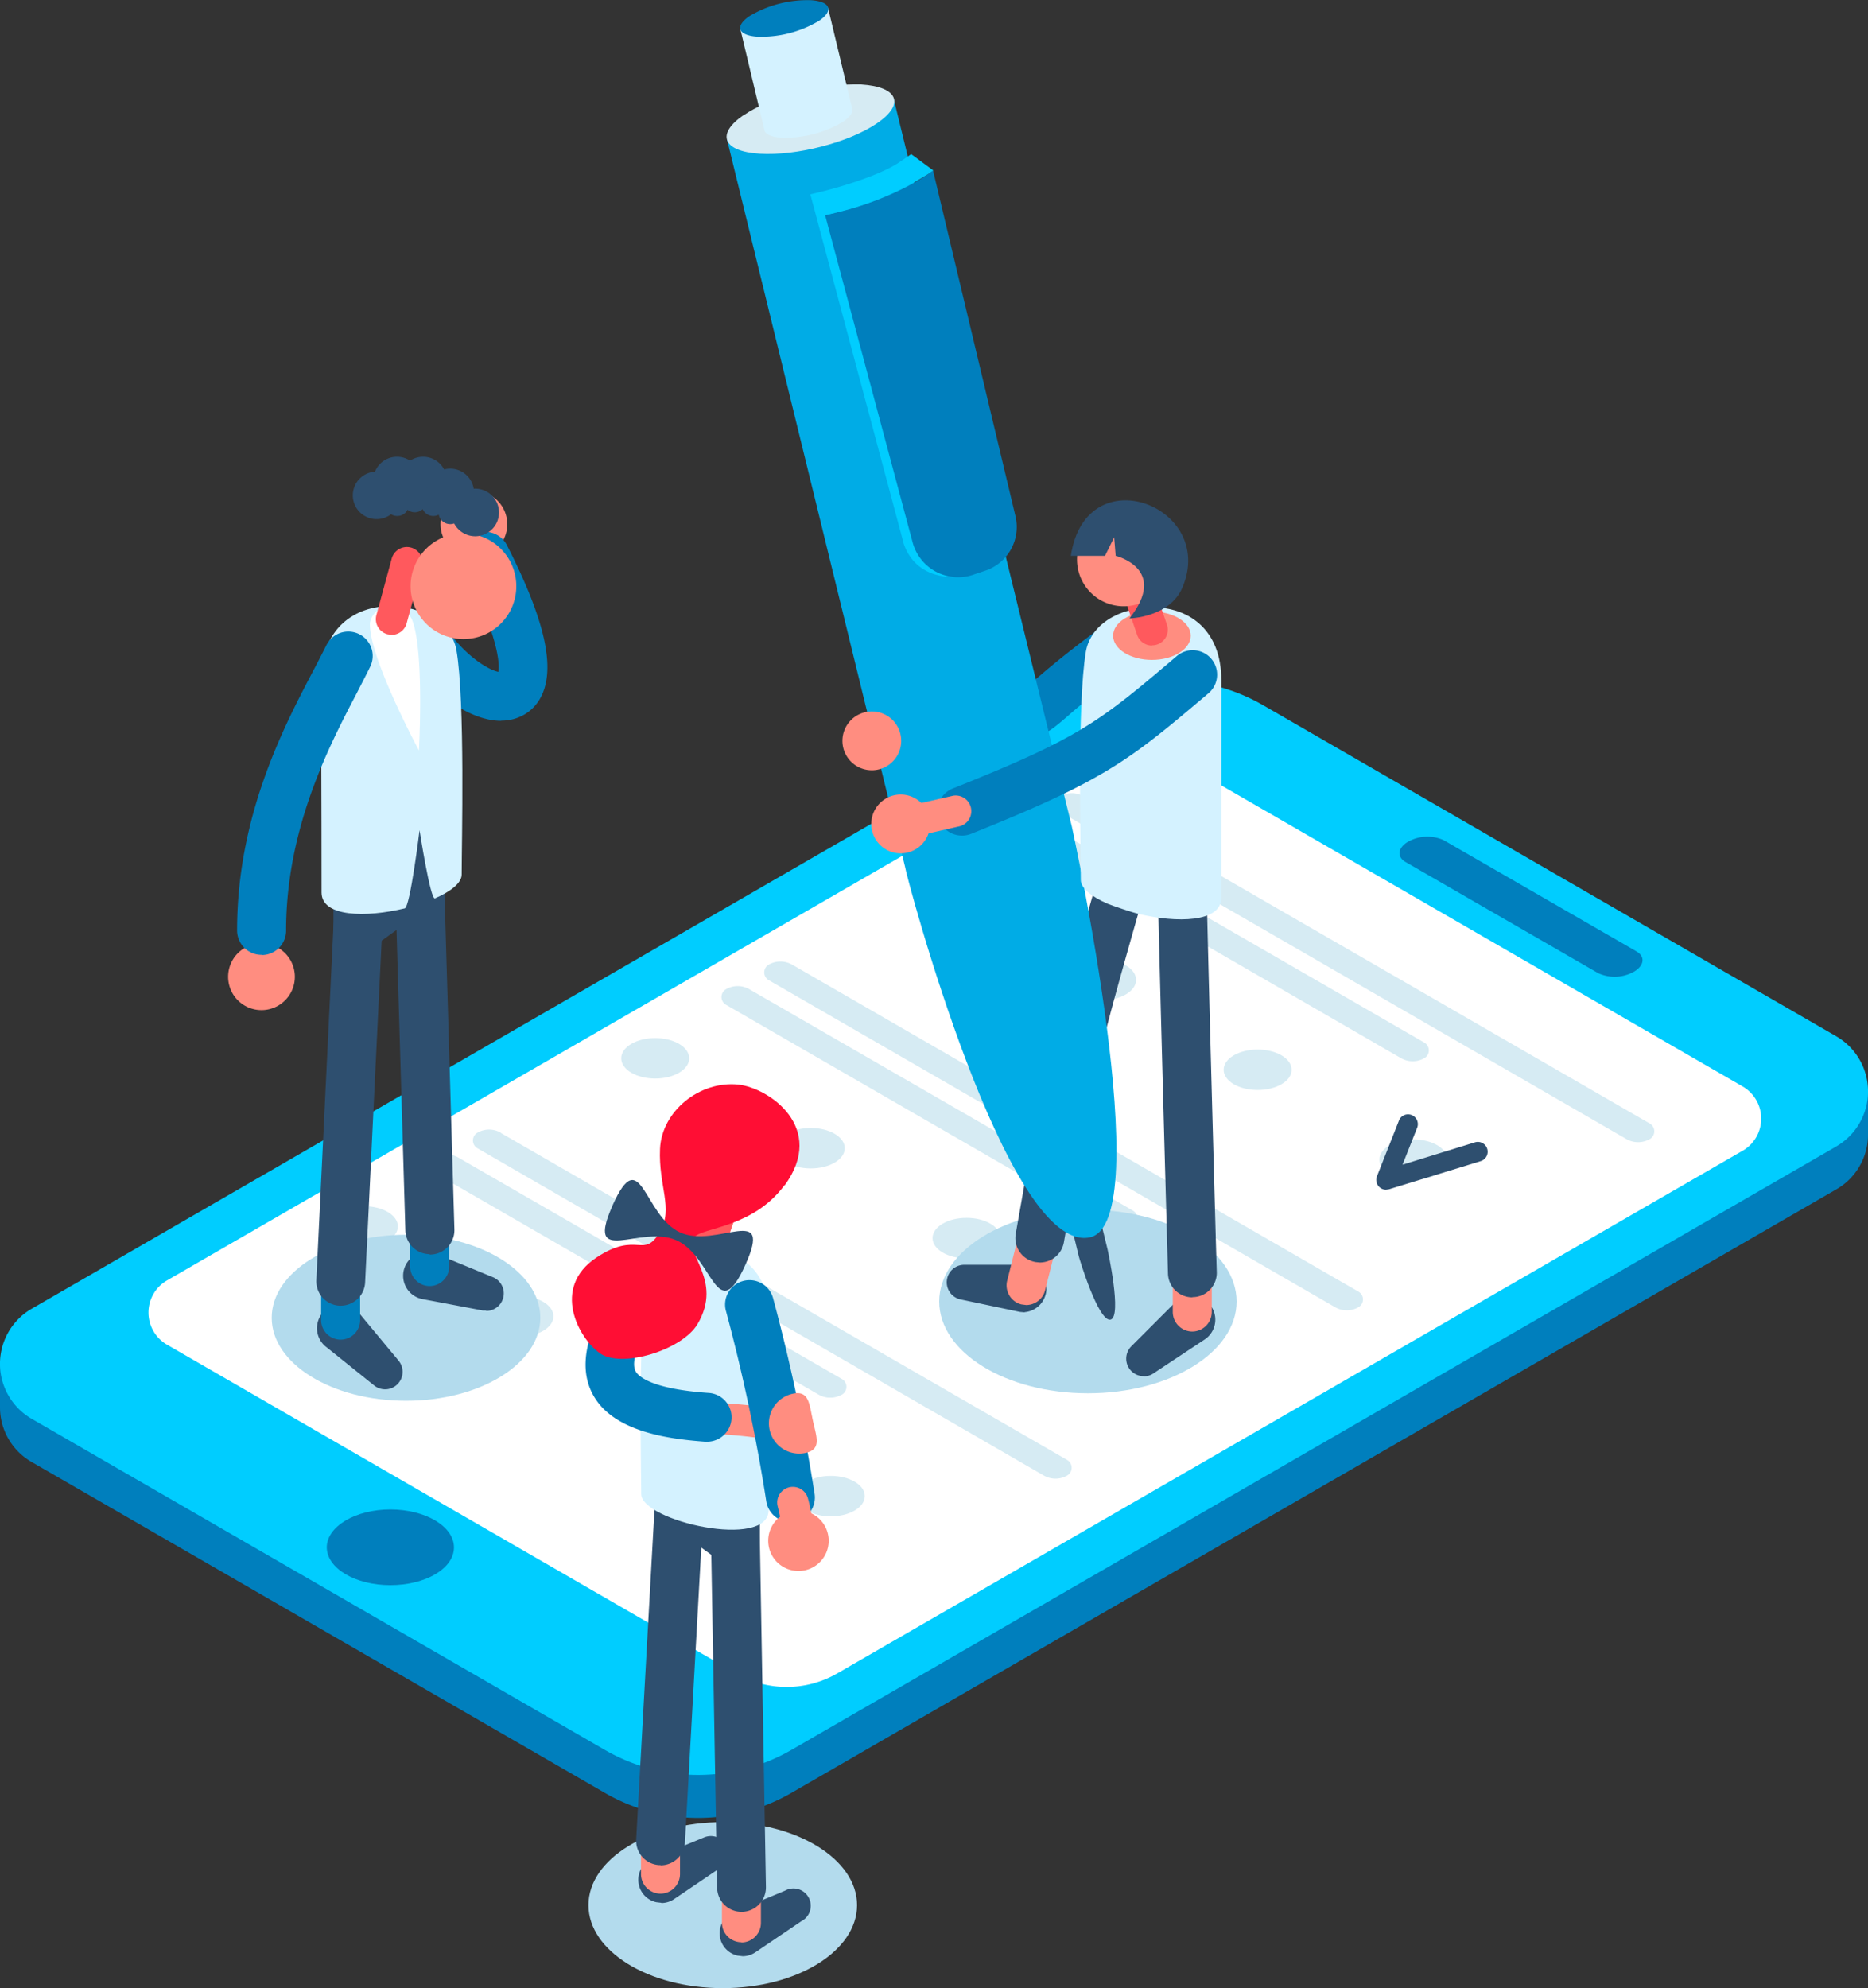 <svg xmlns="http://www.w3.org/2000/svg" xmlns:xlink="http://www.w3.org/1999/xlink" width="250" height="266.011" viewBox="0 0 250 266.011"><rect x="0" y="0" width="250" height="266.011" fill="#333333" stroke="none"/><defs><style>.a{fill:none;}.b,.d{isolation:isolate;}.c{clip-path:url(#a);}.d{mix-blend-mode:multiply;}.e{clip-path:url(#c);}.f{fill:#b3dbed;}.g{fill:#007fbd;}.h{fill:#00cdff;}.i{fill:#fff;}.j{clip-path:url(#d);}.k{fill:#d6ebf3;}.l{clip-path:url(#e);}.m{clip-path:url(#f);}.n{fill:#2e4f6f;}.o{fill:#ff8d80;}.p{fill:#ff595d;}.q{clip-path:url(#v);}.r{fill:url(#w);}.s{fill:#ff0e34;}.t{clip-path:url(#z);}.u{fill:url(#aa);}.v{clip-path:url(#ac);}.w{clip-path:url(#ad);}.x{fill:url(#ae);}.y{clip-path:url(#af);}.z{fill:url(#ag);}.aa{clip-path:url(#ai);}.ab{fill:url(#aj);}.ac{clip-path:url(#al);}.ad{fill:url(#am);}</style><clipPath id="a"><rect class="a" width="250" height="266.011"/></clipPath><clipPath id="c"><rect class="a" width="35.973" height="22.22"/></clipPath><clipPath id="d"><rect class="a" width="80.124" height="46.665"/></clipPath><clipPath id="e"><rect class="a" width="55.676" height="32.538"/></clipPath><clipPath id="f"><rect class="a" width="9.098" height="5.414"/></clipPath><clipPath id="v"><path class="a" d="M307.931,604.458c-1.061,6.168-.642,23.722-.642,27.35s17.052,7.479,17.052,2.149c0-13.145.056-16.689.056-25.927,0-6.363-4.214-8.931-8.4-8.931s-7.507,2.093-8.065,5.358" transform="translate(-307.208 -599.1)"/></clipPath><linearGradient id="w" x1="-4.803" y1="2.455" x2="-4.788" y2="2.455" gradientUnits="objectBoundingBox"><stop offset="0" stop-color="#00ace6"/><stop offset="1" stop-color="#d4f2ff"/></linearGradient><clipPath id="z"><path class="a" d="M154,300.452c0,10.131.056,14.038.056,28.466,0,3.293,5.944,3.377,11.135,2.121.726-.167,1.981-10.465,1.981-10.465s1.451,9.4,2.065,9.126c2.121-.921,3.572-2.065,3.572-3.182,0-3.963.474-23.247-.7-30.029-.614-3.6-4.716-5.889-8.875-5.889-4.577,0-9.21,2.819-9.21,9.8" transform="translate(-154 -290.6)"/></clipPath><linearGradient id="aa" x1="-0.76" y1="8.936" x2="-0.753" y2="8.936" xlink:href="#w"/><clipPath id="ac"><rect class="a" width="39.769" height="24.576"/></clipPath><clipPath id="ad"><path class="a" d="M348.6,52.858,372.433,150.2c.112,1.144,13.563,51.741,24.671,49.62,9.349-1.758-2.344-54.979-2.344-54.979L370.926,47.5Z" transform="translate(-348.6 -47.5)"/></clipPath><linearGradient id="ae" x1="-0.79" y1="1.568" x2="-0.787" y2="1.568" gradientUnits="objectBoundingBox"><stop offset="0" stop-color="#00cdff"/><stop offset="0.97" stop-color="#007fbd"/><stop offset="1" stop-color="#00ace6"/></linearGradient><clipPath id="af"><path class="a" d="M350.744,44.575c-3.768,2.568-2.819,4.884,2.121,5.191s11.945-1.507,15.712-4.075,2.819-4.884-2.121-5.191h-1.144c-4.828,0-11.08,1.73-14.568,4.1" transform="translate(-348.438 -40.5)"/></clipPath><linearGradient id="ag" x1="-3.784" y1="26.495" x2="-3.773" y2="26.495" gradientUnits="objectBoundingBox"><stop offset="0" stop-color="#fff"/><stop offset="1" stop-color="#d6ebf3"/></linearGradient><clipPath id="ai"><path class="a" d="M355,6.591l3.209,13.452c.056.614.837,1.033,2.316,1.116a15.111,15.111,0,0,0,8.261-2.149c.893-.614,1.284-1.2,1.2-1.647h0v-.056L366.749,3.8Z" transform="translate(-355 -3.8)"/></clipPath><linearGradient id="aj" x1="-5.029" y1="12.708" x2="-5.014" y2="12.708" xlink:href="#w"/><clipPath id="al"><path class="a" d="M518.693,297.2c-1.172,6.81-.67,26.485-.67,30.476,0,1.116,1.479,2.261,3.6,3.182.614.251,3.321,1.172,4.047,1.34,5.219,1.256,11.163,1.172,11.163-2.149v-29.08c0-6.977-4.577-9.768-9.154-9.768s-8.372,2.344-8.986,5.972" transform="translate(-517.917 -291.2)"/></clipPath><linearGradient id="am" x1="-3.135" y1="8.888" x2="-3.129" y2="8.888" xlink:href="#w"/></defs><g transform="translate(125 133.005)"><g class="b" transform="translate(-125 -133.005)"><g class="c"><g class="c"><g class="d" transform="translate(78.756 243.777)"><g class="e"><path class="f" d="M282.2,884.707c0,6.14,8.038,11.107,17.973,11.107s17.973-4.968,17.973-11.107S310.08,873.6,300.173,873.6,282.2,878.568,282.2,884.707" transform="translate(-282.2 -873.572)"/></g></g><path class="g" d="M93.436,620.5a24.919,24.919,0,0,0,12.472-3.347l139.822-80.74a8.428,8.428,0,0,0,4.27-7.368V523.3L93.436,613.694,0,559.748v5.777a8.428,8.428,0,0,0,4.27,7.368l76.691,44.262A24.921,24.921,0,0,0,93.436,620.5" transform="translate(0 -377.257)"/><path class="h" d="M245.721,388.519,105.9,469.257a24.95,24.95,0,0,1-24.95,0L4.261,424.967a8.512,8.512,0,0,1,0-14.763L144.08,329.465a24.95,24.95,0,0,1,24.95,0l76.691,44.29a8.512,8.512,0,0,1,0,14.763" transform="translate(0.009 -235.108)"/><path class="i" d="M284.576,411.194,163.4,481.132a13.535,13.535,0,0,1-13.535,0L73.7,437.149a4.968,4.968,0,0,1,0-8.6l121.149-69.937a13.535,13.535,0,0,1,13.535,0L284.576,402.6a4.968,4.968,0,0,1,0,8.6" transform="translate(-51.349 -257.226)"/><path class="g" d="M156.7,728.779c0-2.791,3.823-5.079,8.512-5.079s8.512,2.261,8.512,5.079-3.8,5.051-8.512,5.051-8.512-2.261-8.512-5.079" transform="translate(-112.968 -521.73)"/><path class="g" d="M702.5,419.19c1.4-.809,1.563-2.037.335-2.735L677.047,401.58a5.289,5.289,0,0,0-4.744.2c-1.4.809-1.563,2.037-.335,2.735l25.787,14.875a5.289,5.289,0,0,0,4.744-.2" transform="translate(-483.84 -289.166)"/><g class="d" transform="translate(141.27 106.162)"><g class="j"><path class="k" d="M509.933,380.737l75.8,43.76a1.2,1.2,0,0,1,0,2.065,3.154,3.154,0,0,1-3.154,0l-75.8-43.788a1.2,1.2,0,0,1,0-2.065,3.154,3.154,0,0,1,3.154,0" transform="translate(-506.193 -380.318)"/></g></g><g class="d" transform="translate(135.549 109.455)"><g class="l"><path class="k" d="M489.505,392.537l51.351,29.638a1.2,1.2,0,0,1,0,2.065,3.154,3.154,0,0,1-3.154,0l-51.323-29.666a1.2,1.2,0,0,1,0-2.065,3.154,3.154,0,0,1,3.154,0" transform="translate(-485.766 -392.118)"/></g></g><g class="d" transform="translate(122.125 116.376)"><g class="m"><path class="k" d="M437.6,419.707c0-1.507,2.037-2.707,4.549-2.707s4.549,1.2,4.549,2.707-2.037,2.707-4.549,2.707-4.549-1.2-4.549-2.707" transform="translate(-437.6 -417)"/></g></g><g class="d" transform="translate(142.945 128.405)"><g class="m"><path class="k" d="M512.2,462.807c0-1.507,2.037-2.707,4.549-2.707s4.549,1.2,4.549,2.707-2.037,2.707-4.549,2.707-4.549-1.2-4.549-2.707" transform="translate(-512.2 -460.1)"/></g></g><g class="d" transform="translate(163.764 140.433)"><g class="m"><path class="k" d="M586.8,505.907c0-1.507,2.037-2.707,4.549-2.707s4.549,1.2,4.549,2.707-2.037,2.707-4.549,2.707-4.549-1.2-4.549-2.707" transform="translate(-586.8 -503.2)"/></g></g><g class="d" transform="translate(184.612 152.461)"><g class="m"><path class="k" d="M661.5,549.007c0-1.507,2.037-2.707,4.549-2.707s4.549,1.2,4.549,2.707-2.037,2.707-4.549,2.707-4.549-1.2-4.549-2.707" transform="translate(-661.5 -546.3)"/></g></g><path class="n" d="M661.3,544.339a1.312,1.312,0,0,1-1.228-1.786l2.986-7.563a1.312,1.312,0,0,1,2.428.977L663.5,540.99,673.187,538a1.315,1.315,0,1,1,.781,2.512l-12.279,3.768-.391.056" transform="translate(-475.794 -385.151)"/><g class="d" transform="translate(102.283 128.656)"><g class="j"><path class="k" d="M370.233,461.409l75.8,43.76a1.2,1.2,0,0,1,0,2.065,3.126,3.126,0,0,1-3.154,0l-75.8-43.76a1.2,1.2,0,0,1,0-2.065,3.154,3.154,0,0,1,3.154,0" transform="translate(-366.493 -460.99)"/></g></g><g class="d" transform="translate(96.59 131.949)"><g class="l"><path class="k" d="M349.733,473.2l51.351,29.638a1.2,1.2,0,0,1,0,2.065,3.154,3.154,0,0,1-3.154,0l-51.351-29.638a1.2,1.2,0,0,1,0-2.065,3.126,3.126,0,0,1,3.154,0" transform="translate(-346.021 -472.779)"/></g></g><g class="d" transform="translate(83.138 138.898)"><g class="m"><path class="k" d="M297.9,500.407c0-1.507,2.037-2.707,4.549-2.707S307,498.9,307,500.407s-2.037,2.707-4.549,2.707-4.549-1.2-4.549-2.707" transform="translate(-297.9 -497.7)"/></g></g><g class="d" transform="translate(103.957 150.927)"><g class="m"><path class="k" d="M372.5,543.507c0-1.507,2.037-2.707,4.549-2.707s4.549,1.2,4.549,2.707-2.037,2.707-4.549,2.707-4.549-1.2-4.549-2.707" transform="translate(-372.5 -540.8)"/></g></g><g class="d" transform="translate(124.805 162.955)"><g class="m"><path class="k" d="M447.2,586.607c0-1.507,2.037-2.707,4.549-2.707s4.549,1.2,4.549,2.707-2.037,2.707-4.549,2.707-4.549-1.2-4.549-2.707" transform="translate(-447.2 -583.9)"/></g></g><g class="d" transform="translate(145.624 174.983)"><g class="m"><path class="k" d="M521.8,629.707c0-1.507,2.037-2.707,4.549-2.707s4.549,1.2,4.549,2.707-2.037,2.707-4.549,2.707-4.549-1.2-4.549-2.707" transform="translate(-521.8 -627)"/></g></g><g class="d" transform="translate(63.295 151.15)"><g class="j"><path class="k" d="M230.533,542.025l75.8,43.76a1.2,1.2,0,0,1,0,2.065,3.126,3.126,0,0,1-3.154,0l-75.8-43.788a1.2,1.2,0,0,1,0-2.065,3.126,3.126,0,0,1,3.154,0" transform="translate(-226.793 -541.579)"/></g></g><g class="d" transform="translate(57.602 154.471)"><g class="l"><path class="k" d="M210.133,553.909l51.351,29.638a1.2,1.2,0,0,1,0,2.065,3.154,3.154,0,0,1-3.154,0l-51.351-29.638a1.2,1.2,0,0,1,0-2.065,3.154,3.154,0,0,1,3.154,0" transform="translate(-206.393 -553.49)"/></g></g><g class="d" transform="translate(44.15 161.392)"><g class="m"><path class="k" d="M158.2,581.007c0-1.507,2.037-2.707,4.549-2.707s4.549,1.2,4.549,2.707-2.037,2.707-4.549,2.707-4.549-1.2-4.549-2.707" transform="translate(-158.2 -578.3)"/></g></g><g class="d" transform="translate(64.97 173.42)"><g class="m"><path class="k" d="M232.8,624.107c0-1.507,2.037-2.707,4.549-2.707s4.549,1.2,4.549,2.707-2.037,2.707-4.549,2.707-4.549-1.2-4.549-2.707" transform="translate(-232.8 -621.4)"/></g></g><g class="d" transform="translate(85.817 185.449)"><g class="m"><path class="k" d="M307.5,667.207c0-1.507,2.037-2.707,4.549-2.707s4.549,1.2,4.549,2.707-2.037,2.707-4.549,2.707-4.549-1.2-4.549-2.707" transform="translate(-307.5 -664.5)"/></g></g><g class="d" transform="translate(106.637 197.477)"><g class="m"><path class="k" d="M382.1,710.307c0-1.507,2.037-2.707,4.549-2.707s4.549,1.2,4.549,2.707-2.037,2.707-4.549,2.707-4.549-1.2-4.549-2.707" transform="translate(-382.1 -707.6)"/></g></g><path class="n" d="M519.4,632.839a1.312,1.312,0,0,1-1.228-1.786l2.986-7.563a1.312,1.312,0,0,1,2.428.977L521.6,629.49l9.684-2.986a1.315,1.315,0,1,1,.781,2.512l-12.28,3.768-.391.056" transform="translate(-373.495 -448.953)"/><path class="o" d="M360.6,671.947a4.047,4.047,0,1,1,4.047,4.047,4.047,4.047,0,0,1-4.047-4.047" transform="translate(-259.964 -481.502)"/><path class="n" d="M348.2,914.541l-.7-.084a3.07,3.07,0,0,1-.5-5.833l6.837-2.847a2.316,2.316,0,1,1,2.2,4.075h0l-6.14,4.158a3.069,3.069,0,0,1-1.73.53m6.7-6.419Zm-1.172-1.73Z" transform="translate(-248.791 -652.792)"/><path class="o" d="M348.823,899.6a2.623,2.623,0,0,1-2.623-2.623v-7.256a2.623,2.623,0,0,1,5.219,0v7.284a2.623,2.623,0,0,1-2.623,2.623" transform="translate(-249.582 -639.721)"/><path class="n" d="M309.2,889.225l-.7-.084a3.07,3.07,0,0,1-.5-5.833l6.865-2.819a2.316,2.316,0,0,1,2.177,4.075l-6.14,4.158a3.071,3.071,0,0,1-1.73.53" transform="translate(-220.675 -634.621)"/><path class="o" d="M310.023,876.229a2.623,2.623,0,0,1-2.623-2.623v-7.284a2.623,2.623,0,0,1,5.219,0v7.284A2.623,2.623,0,0,1,310,876.229" transform="translate(-221.611 -622.852)"/><path class="n" d="M345.073,780.418a3.265,3.265,0,0,1-3.265-3.21L341,731.021a3.265,3.265,0,0,1,3.209-3.321h.056a3.265,3.265,0,0,1,3.265,3.21l.809,46.187a3.265,3.265,0,0,1-3.209,3.321h-.056" transform="translate(-245.832 -524.613)"/><path class="n" d="M308.353,760.276h-.2a3.265,3.265,0,0,1-3.07-3.433l2.512-45.323a3.27,3.27,0,0,1,6.53.363l-2.512,45.323a3.265,3.265,0,0,1-3.265,3.1" transform="translate(-219.941 -510.722)"/><path class="n" d="M325.9,705.1l7.479,5.386v-9.712l-7.2-1.479Z" transform="translate(-234.948 -504.139)"/><path class="n" d="M327.921,706.545,313.8,696.386,314.358,685l13.563,2.791Zm-7.424-13.4.893.642v-.67l-.865-.167Z" transform="translate(-226.225 -493.83)"/><path class="p" d="M333.5,562.453a2.093,2.093,0,0,1-1.981-2.763l4.6-13.34a2.1,2.1,0,0,1,3.963,1.367l-4.6,13.34a2.093,2.093,0,0,1-1.981,1.423" transform="translate(-238.917 -392.856)"/><path class="o" d="M332.3,535.747a6.447,6.447,0,1,1,6.447,6.447,6.447,6.447,0,0,1-6.447-6.447" transform="translate(-239.562 -381.583)"/></g><g class="q" transform="translate(85.736 167.197)"><rect class="r" width="17.749" height="40.268" transform="matrix(1, -0.005, 0.005, 1, -0.634, 0.054)"/></g><g class="c"><path class="o" d="M341.23,677.07h-.279c-3.461-.447-3.461-.447-8.2-.781a2.093,2.093,0,1,1,.279-4.158c4.828.335,4.912.335,8.484.809a2.093,2.093,0,0,1-.279,4.158" transform="translate(-238.334 -484.532)"/><path class="g" d="M297.019,624.453h-.251c-5.33-.391-12.726-1.479-15.182-6.7s1.284-11.721,5.721-17.917a3.265,3.265,0,0,1,5.3,3.8c-5.219,7.284-5.665,10.186-5.135,11.331.251.558,1.73,2.4,9.74,2.958a3.267,3.267,0,0,1-.223,6.53" transform="translate(-202.438 -431.553)"/><path class="s" d="M302.7,533.333c-4.214,5.749-11.052,5.665-12.028,6.949-1.619,2.121,3.907,5.665.391,11.638-2.065,3.488-10.131,5.944-13.033,3.935s-6.558-8.791-.53-12.81c5.526-3.684,6.335.307,8.54-3.489,1.814-3.126-.223-6.084,0-11.079s5.247-9.126,10.465-8.6c4.13.446,11.861,5.777,6.2,13.507" transform="translate(-197.706 -374.76)"/><path class="n" d="M291.12,569.122c3.8-8.456,4.13,1.451,9.042,3.656s12.531-4.1,8.707,4.354-4.3-1.088-9.182-3.293-12.363,3.74-8.568-4.689" transform="translate(-209.126 -407.869)"/><path class="g" d="M356.462,646.172a3.265,3.265,0,0,1-3.209-2.707,241.877,241.877,0,0,0-5.386-25.452,3.268,3.268,0,1,1,6.279-1.814,248.845,248.845,0,0,1,5.554,26.15,3.265,3.265,0,0,1-2.679,3.768l-.558.056" transform="translate(-250.69 -442.527)"/><path class="o" d="M375.56,720.607a2.093,2.093,0,0,1-2.065-1.7l-.084-.474c-.279-1.423-.391-2.037-.642-3.014a2.093,2.093,0,0,1,4.047-1.06c.307,1.116.419,1.814.7,3.293l.084.474a2.093,2.093,0,0,1-1.674,2.428h-.391" transform="translate(-268.701 -513.921)"/><path class="o" d="M368.4,728.247a4.047,4.047,0,1,1,4.047,4.047,4.047,4.047,0,0,1-4.047-4.047" transform="translate(-265.587 -522.09)"/><path class="o" d="M374.605,671.58c.474,2.177,1.228,3.879-.977,4.354a4.053,4.053,0,1,1-1.7-7.926c2.177-.474,2.2,1.4,2.679,3.572" transform="translate(-265.82 -481.527)"/><path class="o" d="M109.4,456.765a4.465,4.465,0,1,0,4.465-4.465,4.465,4.465,0,0,0-4.465,4.465" transform="translate(-78.869 -326.072)"/><g class="d" transform="translate(36.364 165.215)"><g class="e"><path class="f" d="M130.3,603.107c0,6.14,8.038,11.107,17.973,11.107s17.973-4.968,17.973-11.107S158.208,592,148.273,592,130.3,596.968,130.3,603.107" transform="translate(-130.3 -592)"/></g></g><path class="o" d="M212.694,236.536a4.465,4.465,0,1,1-.251,6.307,4.465,4.465,0,0,1,.251-6.307" transform="translate(-152.301 -169.669)"/><path class="g" d="M207.555,280.4c-4.1,0-8.875-3.489-12.028-7.7a3.271,3.271,0,1,1,5.247-3.907c2.372,3.154,5.191,4.828,6.419,5.051.167-1.033.084-4.633-4.6-13.842a3.265,3.265,0,1,1,5.8-2.986c2.875,5.637,4.633,10.3,5.163,13.842.809,5.191-1.061,7.563-2.763,8.624a6.028,6.028,0,0,1-3.237.893" transform="translate(-140.492 -183.949)"/><path class="n" d="M161.138,636.75a2.344,2.344,0,0,1-1.451-.5l-6.363-5.107a3.182,3.182,0,1,1,4.409-4.493l5.191,6.251a2.344,2.344,0,0,1-1.814,3.851m-1.423-1.172Z" transform="translate(-109.592 -450.855)"/><path class="g" d="M156.623,608.826A2.623,2.623,0,0,1,154,606.2v-7.982a2.623,2.623,0,0,1,5.219,0V606.2a2.623,2.623,0,0,1-2.623,2.623" transform="translate(-111.022 -429.573)"/><path class="n" d="M204.439,608.078h-.447l-7.982-1.507a3.182,3.182,0,1,1,1.786-6.056l7.535,3.1a2.344,2.344,0,0,1-.893,4.521m-.7-.642Z" transform="translate(-139.385 -432.732)"/><path class="g" d="M199.323,583.126A2.623,2.623,0,0,1,196.7,580.5v-7.982a2.623,2.623,0,0,1,5.219,0V580.5a2.623,2.623,0,0,1-2.623,2.623" transform="translate(-141.805 -411.046)"/><path class="n" d="M154.954,486.961h-.167a3.265,3.265,0,0,1-3.1-3.433l2.288-47.276a3.269,3.269,0,1,1,6.53.307l-2.288,47.276a3.265,3.265,0,0,1-3.265,3.126" transform="translate(-109.352 -312.257)"/><path class="n" d="M194.1,464.758a3.265,3.265,0,0,1-3.237-3.154L189.5,415.249a3.265,3.265,0,0,1,3.182-3.349h.112a3.265,3.265,0,0,1,3.265,3.181l1.367,46.355a3.265,3.265,0,0,1-3.182,3.377h-.14" transform="translate(-136.611 -296.947)"/><path class="n" d="M179.833,407.163l-8.233,5.917V402.419l7.926-1.619Z" transform="translate(-123.71 -288.945)"/><path class="n" d="M159.9,409.161v-19.7l14.261-2.958.586,11.945Zm6.53-14.373v1.619l1.619-1.172v-.781Z" transform="translate(-115.275 -278.636)"/></g><g class="t" transform="translate(42.978 81.101)"><rect class="u" width="41.75" height="19.444" transform="matrix(0.005, -1, 1, 0.005, -0.17, 41.76)"/></g><g class="c"><path class="g" d="M116.965,346.016a3.265,3.265,0,0,1-3.265-3.265c0-15.21,6.112-26.987,10.186-34.745.642-1.2,1.228-2.372,1.73-3.349a3.265,3.265,0,1,1,5.861,2.875c-.53,1.088-1.144,2.261-1.786,3.516-3.768,7.2-9.433,18.112-9.433,31.731a3.265,3.265,0,0,1-3.265,3.265" transform="translate(-81.969 -218.253)"/><path class="i" d="M183,292.5c1.7,4.047.949,17.554.949,17.554s-6.726-12.5-6.558-17.052a2.666,2.666,0,0,1,2.679-2.2,3.085,3.085,0,0,1,2.93,1.7" transform="translate(-127.883 -209.643)"/><path class="p" d="M182.35,274.177l-.558-.084a2.093,2.093,0,0,1-1.479-2.568l2.037-7.507a2.1,2.1,0,1,1,4.047,1.116l-2.037,7.507a2.093,2.093,0,0,1-2.009,1.535" transform="translate(-129.939 -189.225)"/><path class="o" d="M185.821,237.461a7.075,7.075,0,1,1-.028,0" transform="translate(-123.782 -166.1)"/><path class="n" d="M175.563,229.281a3.182,3.182,0,1,0-3.182,3.182,3.181,3.181,0,0,0,3.182-3.182" transform="translate(-121.98 -163)"/><path class="n" d="M185.363,222.181a3.182,3.182,0,1,0-3.182,3.182,3.182,3.182,0,0,0,3.182-3.182" transform="translate(-129.045 -157.881)"/><path class="n" d="M197.863,222.181a3.182,3.182,0,1,0-3.182,3.182,3.182,3.182,0,0,0,3.182-3.182" transform="translate(-138.056 -157.881)"/><path class="n" d="M210.863,227.882a3.182,3.182,0,1,0-3.182,3.182,3.182,3.182,0,0,0,3.182-3.182" transform="translate(-147.428 -161.991)"/><path class="n" d="M222.863,237.482a3.182,3.182,0,1,0-3.182,3.182,3.182,3.182,0,0,0,3.182-3.182" transform="translate(-156.079 -168.912)"/><path class="n" d="M188.026,237.763a1.563,1.563,0,1,0-1.563,1.563,1.563,1.563,0,0,0,1.563-1.563" transform="translate(-133.298 -170.281)"/><path class="n" d="M196.426,235.963a1.563,1.563,0,1,0-1.563,1.563,1.563,1.563,0,0,0,1.563-1.563" transform="translate(-139.354 -168.984)"/><path class="n" d="M205.326,237.763a1.563,1.563,0,1,0-1.563,1.563,1.563,1.563,0,0,0,1.563-1.563" transform="translate(-145.77 -170.281)"/><path class="n" d="M213.426,241.663a1.563,1.563,0,1,0-1.563,1.563,1.563,1.563,0,0,0,1.563-1.563" transform="translate(-151.609 -173.093)"/><g class="d" transform="translate(125.698 161.866)"><g class="v"><path class="f" d="M450.4,592.279c0,6.782,8.9,12.28,19.9,12.28s19.9-5.5,19.9-12.28S481.294,580,470.3,580s-19.9,5.5-19.9,12.279" transform="translate(-450.4 -580)"/></g></g><path class="n" d="M464.451,612.763l-.642-.056-7.954-1.674a2.344,2.344,0,0,1,.474-4.633h8.149a3.181,3.181,0,0,1-.028,6.335m-8.149-2.2Zm8.344-1.954Zm-7.954-1.674h0" transform="translate(-327.31 -437.166)"/><path class="o" d="M485.334,593.9l-.642-.084a2.623,2.623,0,0,1-1.9-3.182l1.814-7.2a2.623,2.623,0,0,1,5.079,1.284l-1.814,7.2a2.623,2.623,0,0,1-2.54,1.982" transform="translate(-347.999 -419.281)"/><path class="n" d="M490.176,463l-.558-.056a3.265,3.265,0,0,1-2.651-3.8c4.186-23.778,4.186-23.778,11.3-48.783a3.265,3.265,0,1,1,6.279,1.786c-7.033,24.671-7.033,24.671-11.135,48.141A3.265,3.265,0,0,1,490.2,463" transform="translate(-351.026 -294.074)"/><path class="o" d="M412.708,347.226a2.093,2.093,0,0,1-.335-4.158l11.359-1.814a2.093,2.093,0,0,1,.67,4.13L413.043,347.2h-.335" transform="translate(-296.024 -246.003)"/><path class="g" d="M450.256,317.39a3.265,3.265,0,0,1-.642-6.475c3.126-.614,5.191-.949,6.7-1.2a14.866,14.866,0,0,0,2.623-.53,11.354,11.354,0,0,0,1.786-1.4c1.367-1.172,3.656-3.154,7.842-6.279a3.265,3.265,0,1,1,3.907,5.219c-3.991,2.986-6.112,4.8-7.479,6-2.9,2.512-3.488,2.763-7.647,3.433-1.451.223-3.461.558-6.447,1.144l-.642.056" transform="translate(-322.214 -216.81)"/><path class="n" d="M502.8,540.021l3.823-.921,4.075,16.689s2.009,9.126.391,9.433-4.214-8.317-4.242-8.512Z" transform="translate(-362.478 -388.648)"/><path class="n" d="M506.232,538.789c.642-.446.474-.837-.363-.893a5,5,0,0,0-2.679.7c-.642.446-.474.837.363.893a5,5,0,0,0,2.707-.7" transform="translate(-362.478 -387.778)"/></g><g class="w" transform="translate(97.287 13.256)"><rect class="x" width="97.873" height="164.364" transform="translate(-40.622 11.499) rotate(-15.9)"/></g><g class="y" transform="translate(97.242 11.303)"><rect class="z" width="25.313" height="9.614" transform="translate(-1.462 -0.028)"/></g><g class="c"><path class="h" d="M388.6,93.2l12.335,46.132s.949,6,8.6,4.94c6.5-.921-18.029-49.425-18.029-49.425Z" transform="translate(-280.149 -67.19)"/><path class="g" d="M410.128,81.6l-.67.53c-3.377,2.372-8.54,4.354-13.759,5.5l11.721,43.816a6.3,6.3,0,0,0,8.289,4.214l1.34-.447a6.168,6.168,0,0,0,4.13-7.284Z" transform="translate(-285.268 -58.827)"/><path class="h" d="M404.938,75.977l-2.875-2.121V73.8L400.305,75c-2.456,1.619-7.591,3.265-11.805,4.214l1.954,2.763a40.058,40.058,0,0,0,13.814-5.47l.7-.5" transform="translate(-280.077 -53.204)"/></g><g class="aa" transform="translate(99.073 1.061)"><rect class="ab" width="19.284" height="20.984" transform="translate(-4.62 1.253) rotate(-15.9)"/></g><g class="c"><path class="g" d="M365.547,2.786c1.981-1.367,1.479-2.568-1.116-2.735A15.111,15.111,0,0,0,356.17,2.2c-1.981,1.367-1.479,2.568,1.116,2.735a15.111,15.111,0,0,0,8.261-2.149" transform="translate(-255.897 -0.023)"/><path class="n" d="M542.4,632.041a2.344,2.344,0,0,1-1.647-3.991L546.5,622.3a3.181,3.181,0,1,1,3.991,4.884l-6.782,4.493a2.343,2.343,0,0,1-1.284.391" transform="translate(-389.353 -447.904)"/><path class="o" d="M565.023,604.926A2.623,2.623,0,0,1,562.4,602.3v-7.982a2.623,2.623,0,0,1,5.219,0V602.3A2.623,2.623,0,0,1,565,604.926" transform="translate(-405.445 -426.762)"/><path class="n" d="M559.544,456.549a3.265,3.265,0,0,1-3.265-3.182c-.056-2.149-1.479-52.8-1.479-57.6a3.265,3.265,0,0,1,3.265-3.265h0a3.265,3.265,0,0,1,3.265,3.265c0,4.716,1.451,56.877,1.479,57.407a3.265,3.265,0,0,1-3.182,3.349h-.084" transform="translate(-399.966 -282.961)"/></g><g class="ac" transform="translate(144.54 81.268)"><rect class="ad" width="42.309" height="19.505" transform="matrix(0.005, -1, 1, 0.005, -0.511, 42.293)"/></g><g class="c"><path class="g" d="M452.856,336.539a3.265,3.265,0,0,1-1.228-6.307c17.136-6.837,19.619-8.931,29.973-17.722a3.268,3.268,0,1,1,4.214,5c-10.493,8.875-13.647,11.554-31.787,18.81a3.264,3.264,0,0,1-1.2.223" transform="translate(-324.088 -224.74)"/><path class="o" d="M426.307,387.293a2.093,2.093,0,0,1-.474-4.13l7.563-1.73a2.093,2.093,0,0,1,.921,4.075l-7.563,1.73-.474.056" transform="translate(-305.829 -274.964)"/><path class="o" d="M425.658,385.387a3.935,3.935,0,1,0-1.517,2.61,3.935,3.935,0,0,0,1.517-2.61" transform="translate(-301.217 -274.62)"/><path class="o" d="M544.182,296.437c0,1.786-2.316,3.237-5.191,3.237s-5.191-1.451-5.191-3.237,2.316-3.237,5.191-3.237,5.191,1.451,5.191,3.237" transform="translate(-384.827 -211.374)"/><path class="o" d="M411.466,343.327a3.935,3.935,0,1,0-1.842,5.247,3.935,3.935,0,0,0,1.842-5.247" transform="translate(-291.239 -245.9)"/><path class="p" d="M537.251,270.237a2.093,2.093,0,0,1-1.981-1.423l-3.768-11a2.1,2.1,0,1,1,3.963-1.367l3.8,11a2.093,2.093,0,0,1-1.981,2.763" transform="translate(-383.087 -183.861)"/><path class="o" d="M528.7,253.95a6.251,6.251,0,1,0-3.044,3.7,6.251,6.251,0,0,0,3.044-3.7" transform="translate(-372.328 -177.259)"/><path class="n" d="M513.5,247.307h4.577l1.228-2.484.2,2.484s7.144,1.7,1.842,8.372c0,0,5.386-.112,7.089-4.13,4.633-10.884-12.921-17.638-14.931-4.242" transform="translate(-370.192 -172.932)"/></g></g></g></g></svg>